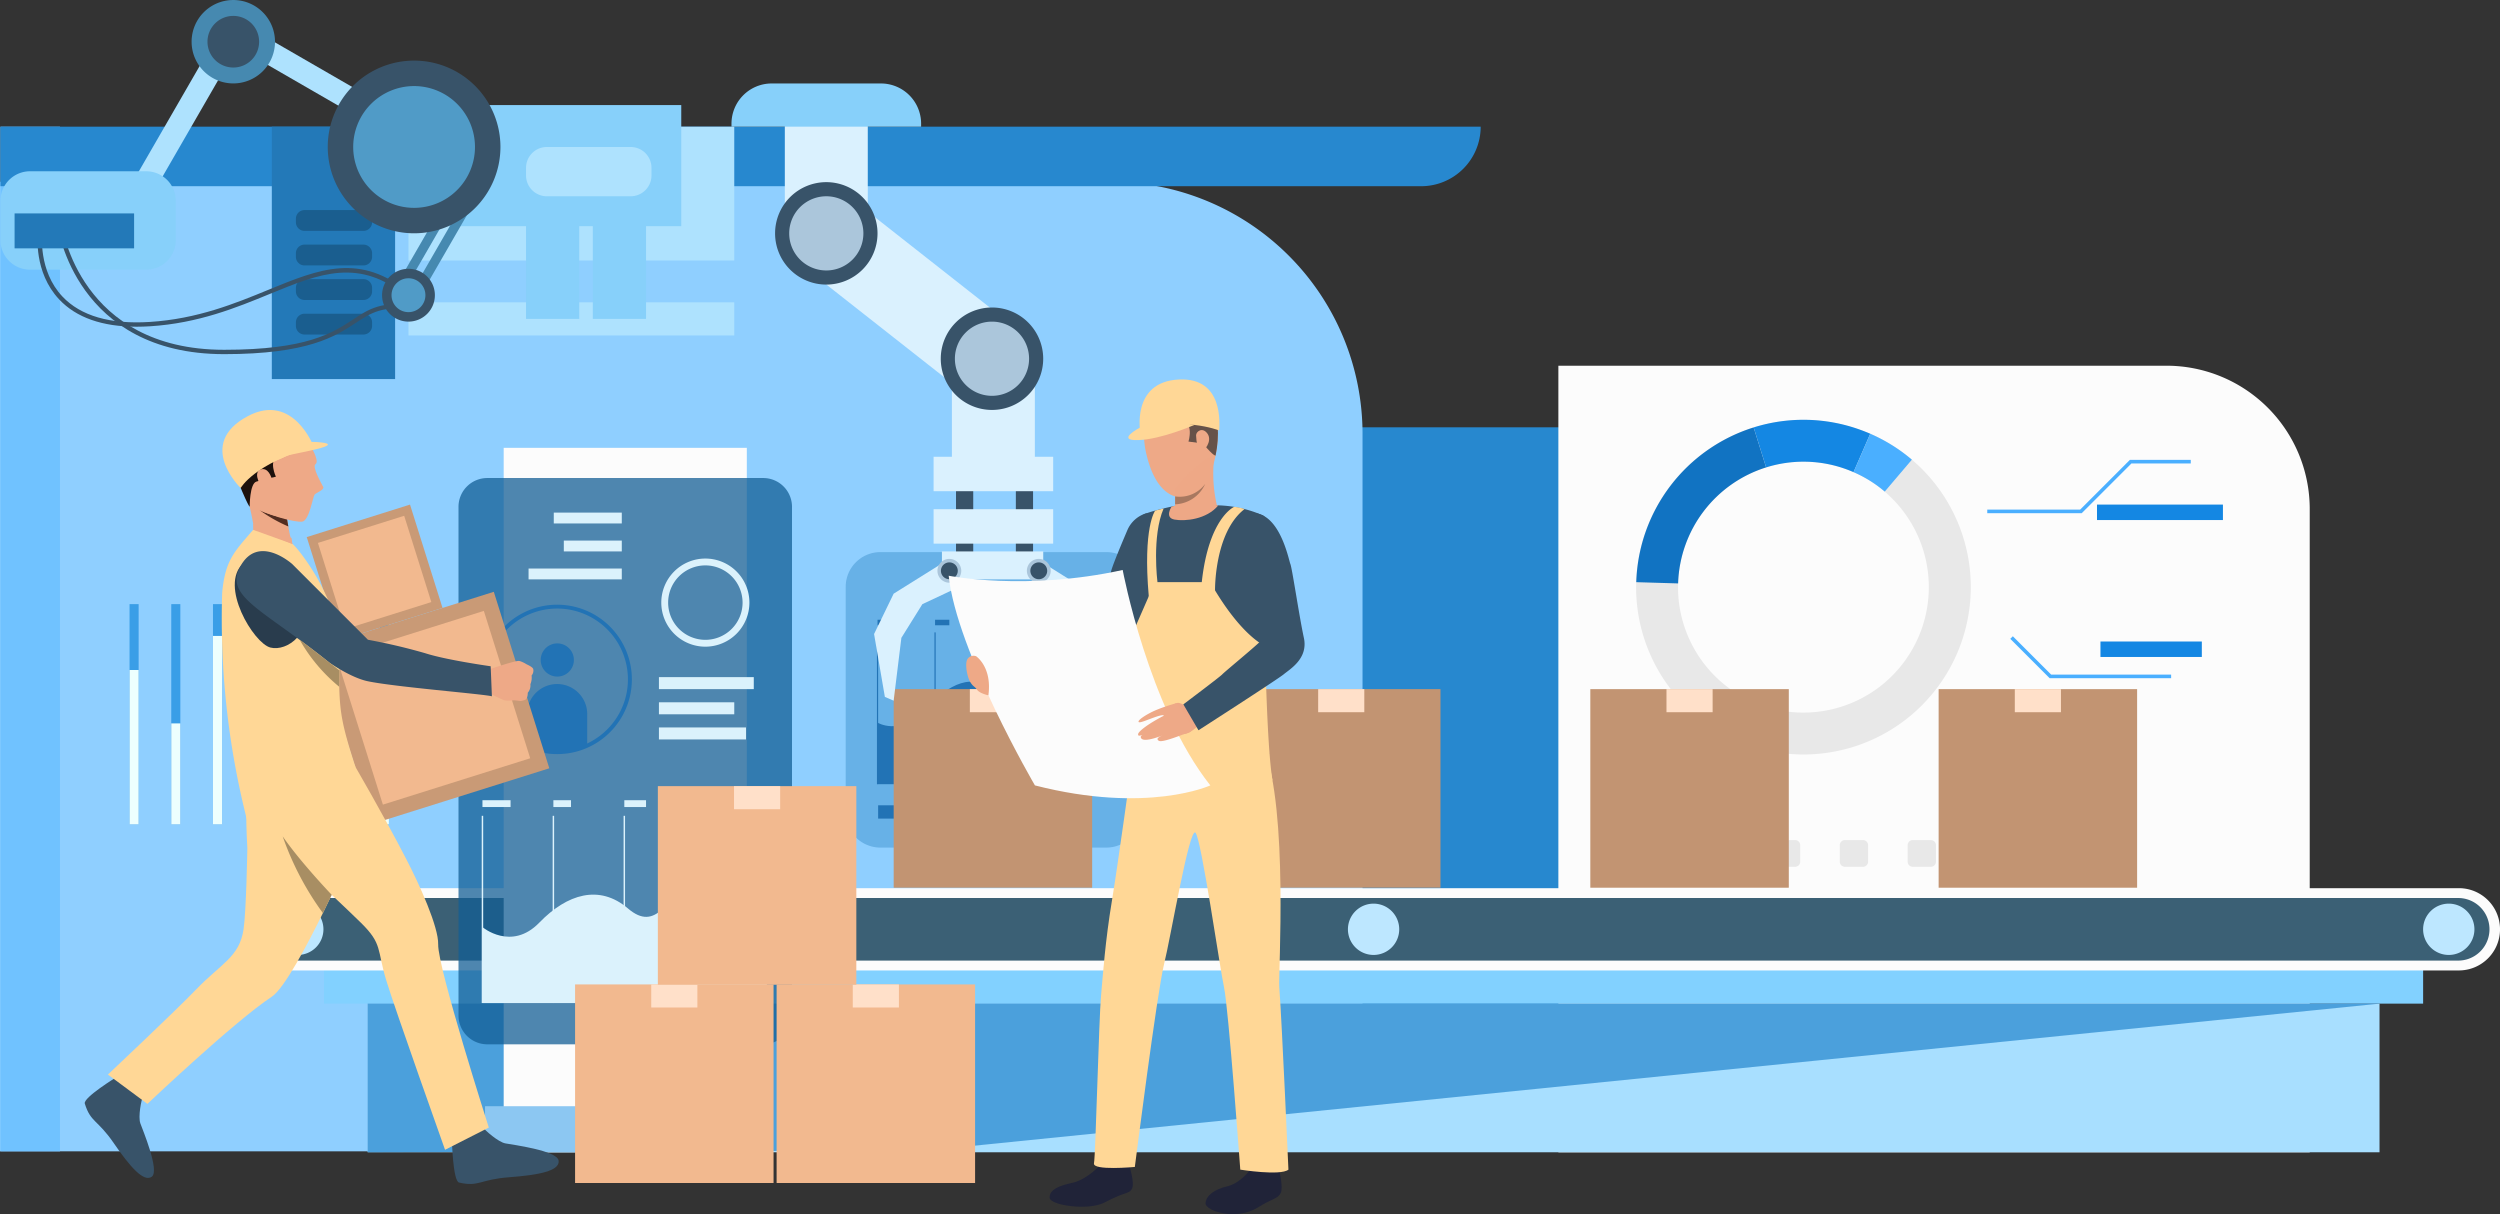 <svg id="img_sche_3" xmlns="http://www.w3.org/2000/svg" xmlns:xlink="http://www.w3.org/1999/xlink" width="659.397" height="320.242" viewBox="0 0 659.397 320.242">
  <rect x="0" y="0" width="659.397" height="320.242" fill="#333333" stroke="none"/>
  <defs>
    <clipPath id="clip-path">
      <rect id="長方形_557" data-name="長方形 557" width="659.397" height="320.242" fill="none"/>
    </clipPath>
    <clipPath id="clip-path-2">
      <rect id="長方形_504" data-name="長方形 504" width="659.396" height="320.243" fill="none"/>
    </clipPath>
    <clipPath id="clip-path-3">
      <rect id="長方形_459" data-name="長方形 459" width="77.894" height="77.936" fill="none"/>
    </clipPath>
    <clipPath id="clip-path-4">
      <rect id="長方形_471" data-name="長方形 471" width="530.655" height="39.208" fill="none"/>
    </clipPath>
    <clipPath id="clip-path-5">
      <rect id="長方形_474" data-name="長方形 474" width="87.966" height="149.367" fill="none"/>
    </clipPath>
    <clipPath id="clip-path-6">
      <rect id="長方形_491" data-name="長方形 491" width="2.395" height="58.096" fill="none"/>
    </clipPath>
    <clipPath id="clip-path-7">
      <rect id="長方形_493" data-name="長方形 493" width="2.394" height="58.096" fill="none"/>
    </clipPath>
    <clipPath id="clip-path-13">
      <rect id="長方形_506" data-name="長方形 506" width="2.395" height="40.727" fill="none"/>
    </clipPath>
    <linearGradient id="linear-gradient" x1="-14.27" y1="3.524" x2="-14.198" y2="3.524" gradientUnits="objectBoundingBox">
      <stop offset="0" stop-color="#d5e4ff"/>
      <stop offset="1" stop-color="#edfffe"/>
    </linearGradient>
    <clipPath id="clip-path-14">
      <rect id="長方形_508" data-name="長方形 508" width="2.394" height="26.652" fill="none"/>
    </clipPath>
    <linearGradient id="linear-gradient-2" x1="-18.868" y1="4.857" x2="-18.795" y2="4.857" xlink:href="#linear-gradient"/>
    <clipPath id="clip-path-15">
      <rect id="長方形_510" data-name="長方形 510" width="2.394" height="49.711" fill="none"/>
    </clipPath>
    <linearGradient id="linear-gradient-3" x1="-23.462" y1="3.068" x2="-23.389" y2="3.068" xlink:href="#linear-gradient"/>
    <clipPath id="clip-path-16">
      <rect id="長方形_512" data-name="長方形 512" width="2.395" height="14.474" fill="none"/>
    </clipPath>
    <linearGradient id="linear-gradient-4" x1="-28.055" y1="8.102" x2="-27.982" y2="8.102" xlink:href="#linear-gradient"/>
    <clipPath id="clip-path-17">
      <rect id="長方形_514" data-name="長方形 514" width="2.394" height="29.048" fill="none"/>
    </clipPath>
    <linearGradient id="linear-gradient-5" x1="-32.654" y1="4.539" x2="-32.582" y2="4.539" xlink:href="#linear-gradient"/>
    <clipPath id="clip-path-18">
      <rect id="長方形_516" data-name="長方形 516" width="2.394" height="39.928" fill="none"/>
    </clipPath>
    <linearGradient id="linear-gradient-6" x1="-37.247" y1="3.574" x2="-37.175" y2="3.574" xlink:href="#linear-gradient"/>
    <clipPath id="clip-path-19">
      <rect id="長方形_518" data-name="長方形 518" width="2.395" height="25.754" fill="none"/>
    </clipPath>
    <linearGradient id="linear-gradient-7" x1="-41.839" y1="4.991" x2="-41.767" y2="4.991" xlink:href="#linear-gradient"/>
  </defs>
  <g id="グループ_385" data-name="グループ 385" clip-path="url(#clip-path)">
    <rect id="長方形_450" data-name="長方形 450" width="283.006" height="190.726" transform="translate(244.605 112.707)" fill="#2788cf"/>
    <g id="グループ_368" data-name="グループ 368" transform="translate(0 -0.001)">
      <g id="グループ_367" data-name="グループ 367" clip-path="url(#clip-path-2)">
        <path id="パス_3841" data-name="パス 3841" d="M359.381,532.193H0V276.458H292.893a66.488,66.488,0,0,1,66.488,66.488Z" transform="translate(0 -228.515)" fill="#8fcfff"/>
        <rect id="長方形_451" data-name="長方形 451" width="15.702" height="270.268" transform="translate(0.117 33.41)" fill="#70c2ff"/>
        <path id="パス_3842" data-name="パス 3842" d="M.673,208.366V192.655H391.1v0a15.707,15.707,0,0,1-15.707,15.707Z" transform="translate(-0.556 -159.245)" fill="#2788cf"/>
        <path id="パス_3843" data-name="パス 3843" d="M2568.385,763.7H2370.209V556.231h160.386a37.79,37.79,0,0,1,37.79,37.79Z" transform="translate(-1959.175 -459.77)" fill="#fcfcfc"/>
        <path id="パス_3844" data-name="パス 3844" d="M2496.037,1378.72V1400.8a1.349,1.349,0,0,1-1.349,1.35h-4.767a1.35,1.35,0,0,1-1.349-1.35V1378.72a1.35,1.35,0,0,1,1.349-1.35h4.767a1.349,1.349,0,0,1,1.349,1.35" transform="translate(-2057.011 -1138.51)" fill="#4da8f2"/>
        <path id="パス_3845" data-name="パス 3845" d="M2599.259,1378.72V1400.8a1.35,1.35,0,0,1-1.35,1.35h-4.766a1.35,1.35,0,0,1-1.349-1.35V1378.72a1.35,1.35,0,0,1,1.349-1.35h4.766a1.35,1.35,0,0,1,1.35,1.35" transform="translate(-2142.333 -1138.51)" fill="#e8e8e8"/>
        <path id="パス_3846" data-name="パス 3846" d="M2702.479,1378.72V1400.8a1.349,1.349,0,0,1-1.349,1.35h-4.767a1.35,1.35,0,0,1-1.349-1.35V1378.72a1.35,1.35,0,0,1,1.349-1.35h4.767a1.35,1.35,0,0,1,1.349,1.35" transform="translate(-2227.653 -1138.51)" fill="#e8e8e8"/>
        <path id="パス_3847" data-name="パス 3847" d="M2805.7,1378.72V1400.8a1.349,1.349,0,0,1-1.349,1.35h-4.767a1.35,1.35,0,0,1-1.349-1.35V1378.72a1.35,1.35,0,0,1,1.349-1.35h4.767a1.35,1.35,0,0,1,1.349,1.35" transform="translate(-2312.973 -1138.51)" fill="#e8e8e8"/>
        <path id="パス_3848" data-name="パス 3848" d="M2908.921,1378.72V1400.8a1.349,1.349,0,0,1-1.349,1.35h-4.767a1.35,1.35,0,0,1-1.349-1.35V1378.72a1.35,1.35,0,0,1,1.349-1.35h4.767a1.35,1.35,0,0,1,1.349,1.35" transform="translate(-2398.294 -1138.51)" fill="#e8e8e8"/>
        <path id="パス_3849" data-name="パス 3849" d="M3012.143,1378.72V1400.8a1.35,1.35,0,0,1-1.349,1.35h-4.767a1.35,1.35,0,0,1-1.349-1.35V1378.72a1.35,1.35,0,0,1,1.349-1.35h4.767a1.35,1.35,0,0,1,1.349,1.35" transform="translate(-2483.615 -1138.51)" fill="#e8e8e8"/>
        <path id="パス_3850" data-name="パス 3850" d="M2496.037,1279.048v4.352a1.35,1.35,0,0,1-1.349,1.35h-4.767a1.35,1.35,0,0,1-1.349-1.35v-4.352a1.35,1.35,0,0,1,1.349-1.35h4.767a1.349,1.349,0,0,1,1.349,1.35" transform="translate(-2057.011 -1056.123)" fill="#4da8f2"/>
        <path id="パス_3851" data-name="パス 3851" d="M2599.259,1279.048v4.352a1.35,1.35,0,0,1-1.35,1.35h-4.766a1.35,1.35,0,0,1-1.349-1.35v-4.352a1.35,1.35,0,0,1,1.349-1.35h4.766a1.35,1.35,0,0,1,1.35,1.35" transform="translate(-2142.333 -1056.123)" fill="#e8e8e8"/>
        <path id="パス_3852" data-name="パス 3852" d="M2702.479,1279.048v4.352a1.35,1.35,0,0,1-1.349,1.35h-4.767a1.35,1.35,0,0,1-1.349-1.35v-4.352a1.35,1.35,0,0,1,1.349-1.35h4.767a1.35,1.35,0,0,1,1.349,1.35" transform="translate(-2227.653 -1056.123)" fill="#e8e8e8"/>
        <path id="パス_3853" data-name="パス 3853" d="M2805.7,1279.048v4.352a1.35,1.35,0,0,1-1.349,1.35h-4.767a1.35,1.35,0,0,1-1.349-1.35v-4.352a1.35,1.35,0,0,1,1.349-1.35h4.767a1.35,1.35,0,0,1,1.349,1.35" transform="translate(-2312.973 -1056.123)" fill="#e8e8e8"/>
        <path id="パス_3854" data-name="パス 3854" d="M2908.921,1279.048v4.352a1.35,1.35,0,0,1-1.349,1.35h-4.767a1.35,1.35,0,0,1-1.349-1.35v-4.352a1.35,1.35,0,0,1,1.349-1.35h4.767a1.349,1.349,0,0,1,1.349,1.35" transform="translate(-2398.294 -1056.123)" fill="#e8e8e8"/>
        <path id="パス_3855" data-name="パス 3855" d="M3012.143,1279.048v4.352a1.35,1.35,0,0,1-1.349,1.35h-4.767a1.35,1.35,0,0,1-1.349-1.35v-4.352a1.35,1.35,0,0,1,1.349-1.35h4.767a1.35,1.35,0,0,1,1.349,1.35" transform="translate(-2483.615 -1056.123)" fill="#e8e8e8"/>
        <rect id="長方形_452" data-name="長方形 452" width="33.217" height="4.079" transform="translate(553.101 133.089)" fill="#1487e3"/>
        <path id="パス_3856" data-name="パス 3856" d="M2574.236,697.5a44.1,44.1,0,0,0-23.933-55.336c-.9-.389-1.816-.753-2.75-1.086a44.134,44.134,0,1,0,26.683,56.422m-52.677,16.3a33.089,33.089,0,1,1,22.275-62.317q1.051.377,2.062.816a33.09,33.09,0,0,1-24.337,61.5" transform="translate(-2057.011 -527.762)" fill="#e8e8e8"/>
        <path id="パス_3857" data-name="パス 3857" d="M2522.935,660.653l-3.292-10.545a44.2,44.2,0,0,0-30.957,40.814l11.037.33a33.143,33.143,0,0,1,23.211-30.6" transform="translate(-2057.106 -537.368)" fill="#1173c2"/>
        <path id="パス_3858" data-name="パス 3858" d="M2693.544,652.294l4.406-10.13q-1.346-.584-2.75-1.086a43.891,43.891,0,0,0-28-.576l3.292,10.545a32.908,32.908,0,0,1,20.994.43q1.051.377,2.062.816" transform="translate(-2204.659 -527.762)" fill="#1487e3"/>
        <path id="パス_3859" data-name="パス 3859" d="M2834.515,666.532a43.88,43.88,0,0,0-10.981-6.842l-4.407,10.13a32.864,32.864,0,0,1,8.234,5.128Z" transform="translate(-2330.243 -545.288)" fill="#4aafff"/>
        <path id="パス_3860" data-name="パス 3860" d="M3047.424,713.492h-24.9v-.956h24.507l13.111-13.117H3076.2v.956h-15.661Z" transform="translate(-2498.365 -578.127)" fill="#4aafff"/>
        <path id="パス_3861" data-name="パス 3861" d="M3099.967,978.783h-32.045l-10.384-10.39.676-.676,10.1,10.11h31.649Z" transform="translate(-2527.309 -799.898)" fill="#4aafff"/>
        <rect id="長方形_453" data-name="長方形 453" width="26.739" height="4.078" transform="translate(554.012 169.204)" fill="#1487e3"/>
        <rect id="長方形_454" data-name="長方形 454" width="115.035" height="2.837" transform="translate(431.58 277.977)" fill="#fff"/>
        <rect id="長方形_455" data-name="長方形 455" width="56.896" height="2.838" transform="translate(431.58 284.877)" fill="#fff"/>
        <rect id="長方形_456" data-name="長方形 456" width="74.963" height="2.837" transform="translate(431.581 291.777)" fill="#fff"/>
        <rect id="長方形_457" data-name="長方形 457" width="530.655" height="39.207" transform="translate(96.965 264.717)" fill="#a8dfff"/>
        <rect id="長方形_458" data-name="長方形 458" width="553.653" height="10.053" transform="translate(85.466 254.664)" fill="#82d1ff"/>
        <path id="パス_3862" data-name="パス 3862" d="M965.458,1377.461H392.942a9.548,9.548,0,0,1-9.548-9.548v-.005a9.548,9.548,0,0,1,9.548-9.548H965.458a9.548,9.548,0,0,1,9.548,9.548v.005a9.548,9.548,0,0,1-9.548,9.548" transform="translate(-316.907 -1122.797)" fill="#3b6075"/>
        <path id="パス_3863" data-name="パス 3863" d="M959.274,1372.57H386.753a10.849,10.849,0,0,1,0-21.7H959.274a10.849,10.849,0,0,1,0,21.7m-572.521-19.1a8.252,8.252,0,0,0,0,16.5H959.274a8.252,8.252,0,0,0,0-16.5Z" transform="translate(-310.721 -1116.607)" fill="#fcfcfc"/>
        <path id="パス_3864" data-name="パス 3864" d="M2063.662,1381.169a6.765,6.765,0,1,1-6.765-6.769,6.767,6.767,0,0,1,6.765,6.769" transform="translate(-1694.604 -1136.055)" fill="#bde7ff"/>
        <path id="パス_3865" data-name="パス 3865" d="M3698.981,1381.169a6.766,6.766,0,1,1-6.766-6.769,6.767,6.767,0,0,1,6.766,6.769" transform="translate(-3046.331 -1136.055)" fill="#bde7ff"/>
        <path id="パス_3866" data-name="パス 3866" d="M427.442,1381.169a6.765,6.765,0,1,1-6.765-6.769,6.767,6.767,0,0,1,6.765,6.769" transform="translate(-342.132 -1136.055)" fill="#bde7ff"/>
        <g id="グループ_339" data-name="グループ 339" transform="translate(223.064 145.624)" opacity="0.74">
          <g id="グループ_338" data-name="グループ 338">
            <g id="グループ_337" data-name="グループ 337" clip-path="url(#clip-path-3)">
              <path id="パス_3867" data-name="パス 3867" d="M1355.026,917.67h-59.581a9.157,9.157,0,0,1-9.156-9.156V848.891a9.156,9.156,0,0,1,9.156-9.157h59.581a9.156,9.156,0,0,1,9.156,9.157v59.623a9.157,9.157,0,0,1-9.156,9.156" transform="translate(-1286.289 -839.733)" fill="#59a6de"/>
            </g>
          </g>
        </g>
        <rect id="長方形_460" data-name="長方形 460" width="0.312" height="40.04" transform="translate(231.302 166.799)" fill="#2273b5"/>
        <rect id="長方形_461" data-name="長方形 461" width="0.312" height="40.04" transform="translate(246.474 166.799)" fill="#2273b5"/>
        <rect id="長方形_462" data-name="長方形 462" width="0.312" height="40.04" transform="translate(261.645 166.799)" fill="#2273b5"/>
        <rect id="長方形_463" data-name="長方形 463" width="0.312" height="40.04" transform="translate(276.817 166.799)" fill="#2273b5"/>
        <rect id="長方形_464" data-name="長方形 464" width="0.312" height="40.04" transform="translate(291.988 166.799)" fill="#2273b5"/>
        <path id="パス_3868" data-name="パス 3868" d="M1334.693,999.283s5.624,3.409,11.6-2.76,12.418-11.04,18.51-5.845,9.841,6.494,15.933.65,5.624-12.988,14.8-12.988v37.178h-60.842Z" transform="translate(-1103.234 -808.679)" fill="#2273b5"/>
        <rect id="長方形_465" data-name="長方形 465" width="6.015" height="1.457" transform="translate(231.458 163.464)" fill="#2273b5"/>
        <rect id="長方形_466" data-name="長方形 466" width="3.77" height="1.457" transform="translate(246.63 163.464)" fill="#2273b5"/>
        <rect id="長方形_467" data-name="長方形 467" width="4.646" height="1.457" transform="translate(261.802 163.464)" fill="#2273b5"/>
        <rect id="長方形_468" data-name="長方形 468" width="7.161" height="1.457" transform="translate(276.973 163.464)" fill="#2273b5"/>
        <rect id="長方形_469" data-name="長方形 469" width="2.497" height="1.457" transform="translate(292.145 163.464)" fill="#2273b5"/>
        <rect id="長方形_470" data-name="長方形 470" width="30.031" height="3.509" transform="translate(231.615 212.405)" fill="#2273b5"/>
        <g id="グループ_342" data-name="グループ 342" transform="translate(96.965 264.717)" opacity="0.72">
          <g id="グループ_341" data-name="グループ 341">
            <g id="グループ_340" data-name="グループ 340" clip-path="url(#clip-path-4)">
              <path id="パス_3869" data-name="パス 3869" d="M1089.8,1526.476l-383.015,38.717-147.64.491v-39.208Z" transform="translate(-559.145 -1526.475)" fill="#2788cf"/>
            </g>
          </g>
        </g>
        <rect id="長方形_472" data-name="長方形 472" width="64.127" height="185.805" transform="translate(132.851 118.119)" fill="#fcfcfc"/>
        <rect id="長方形_473" data-name="長方形 473" width="73.959" height="12.148" transform="translate(127.936 291.776)" fill="#8cc7f2"/>
        <g id="グループ_345" data-name="グループ 345" transform="translate(120.932 126.085)" opacity="0.74">
          <g id="グループ_344" data-name="グループ 344">
            <g id="グループ_343" data-name="グループ 343" clip-path="url(#clip-path-5)">
              <path id="パス_3870" data-name="パス 3870" d="M777.712,876.426H704.945a7.6,7.6,0,0,1-7.6-7.6V734.658a7.6,7.6,0,0,1,7.6-7.6h72.767a7.6,7.6,0,0,1,7.6,7.6V868.826a7.6,7.6,0,0,1-7.6,7.6" transform="translate(-697.345 -727.058)" fill="#125d94"/>
            </g>
          </g>
        </g>
        <rect id="長方形_475" data-name="長方形 475" width="0.385" height="49.376" transform="translate(127.058 215.179)" fill="#dbf2fc"/>
        <rect id="長方形_476" data-name="長方形 476" width="0.385" height="49.376" transform="translate(145.767 215.179)" fill="#dbf2fc"/>
        <rect id="長方形_477" data-name="長方形 477" width="0.385" height="49.376" transform="translate(164.476 215.179)" fill="#dbf2fc"/>
        <rect id="長方形_478" data-name="長方形 478" width="0.385" height="49.376" transform="translate(183.185 215.179)" fill="#dbf2fc"/>
        <rect id="長方形_479" data-name="長方形 479" width="0.385" height="49.376" transform="translate(201.894 215.179)" fill="#dbf2fc"/>
        <path id="パス_3871" data-name="パス 3871" d="M733.785,1287s7.623,6.423,14.991-1.184,15.867-10.15,23.379-3.744,10.436-2.385,17.949-9.593,7.392-11.305,18.517-11.305v45.847H733.785Z" transform="translate(-606.534 -1042.46)" fill="#dbf2fc"/>
        <rect id="長方形_480" data-name="長方形 480" width="7.418" height="1.797" transform="translate(127.251 211.066)" fill="#dbf2fc"/>
        <rect id="長方形_481" data-name="長方形 481" width="4.649" height="1.797" transform="translate(145.96 211.066)" fill="#dbf2fc"/>
        <rect id="長方形_482" data-name="長方形 482" width="5.729" height="1.797" transform="translate(164.669 211.066)" fill="#dbf2fc"/>
        <rect id="長方形_483" data-name="長方形 483" width="5.73" height="1.797" transform="translate(183.185 211.066)" fill="#dbf2fc"/>
        <rect id="長方形_484" data-name="長方形 484" width="25.017" height="3.166" transform="translate(173.798 178.6)" fill="#dbf2fc"/>
        <rect id="長方形_485" data-name="長方形 485" width="22.965" height="3.166" transform="translate(173.798 191.872)" fill="#dbf2fc"/>
        <rect id="長方形_486" data-name="長方形 486" width="19.869" height="3.166" transform="translate(173.798 185.236)" fill="#dbf2fc"/>
        <path id="パス_3872" data-name="パス 3872" d="M831.161,982.967a4.374,4.374,0,1,1-4.374-4.376,4.375,4.375,0,0,1,4.374,4.376" transform="translate(-679.793 -808.886)" fill="#2273b5"/>
        <path id="パス_3873" data-name="パス 3873" d="M817.553,1048.289v8.323a19.229,19.229,0,0,1-15.858,0v-8.323a7.929,7.929,0,1,1,15.858,0" transform="translate(-662.668 -859.94)" fill="#2273b5"/>
        <path id="パス_3874" data-name="パス 3874" d="M753.49,959.012a19.523,19.523,0,0,1-8.144-1.757,19.706,19.706,0,1,1,16.288,0,19.522,19.522,0,0,1-8.144,1.757m0-38.391a18.68,18.68,0,0,0-7.714,35.686,18.711,18.711,0,0,0,15.427,0,18.68,18.68,0,0,0-7.714-35.686" transform="translate(-606.534 -760.109)" fill="#2273b5"/>
        <path id="パス_3875" data-name="パス 3875" d="M1017.483,872.776a11.622,11.622,0,1,1,11.616-11.622,11.632,11.632,0,0,1-11.616,11.622m0-21.437a9.815,9.815,0,1,0,9.81,9.815,9.823,9.823,0,0,0-9.81-9.815" transform="translate(-831.433 -702.208)" fill="#dbf2fc"/>
        <rect id="長方形_487" data-name="長方形 487" width="17.938" height="2.862" transform="translate(146.063 135.205)" fill="#dbf2fc"/>
        <rect id="長方形_488" data-name="長方形 488" width="15.292" height="2.862" transform="translate(148.71 142.581)" fill="#dbf2fc"/>
        <rect id="長方形_489" data-name="長方形 489" width="24.589" height="2.862" transform="translate(139.412 149.957)" fill="#dbf2fc"/>
        <g id="グループ_348" data-name="グループ 348" transform="translate(34.17 159.354)" opacity="0.74">
          <g id="グループ_347" data-name="グループ 347">
            <g id="グループ_346" data-name="グループ 346" clip-path="url(#clip-path-6)">
              <rect id="長方形_490" data-name="長方形 490" width="2.395" height="58.096" transform="translate(0 0)" fill="#1b8cde"/>
            </g>
          </g>
        </g>
        <g id="グループ_351" data-name="グループ 351" transform="translate(45.173 159.354)" opacity="0.74">
          <g id="グループ_350" data-name="グループ 350">
            <g id="グループ_349" data-name="グループ 349" clip-path="url(#clip-path-7)">
              <rect id="長方形_492" data-name="長方形 492" width="2.394" height="58.096" transform="translate(0 0)" fill="#1b8cde"/>
            </g>
          </g>
        </g>
        <g id="グループ_354" data-name="グループ 354" transform="translate(56.176 159.354)" opacity="0.74">
          <g id="グループ_353" data-name="グループ 353">
            <g id="グループ_352" data-name="グループ 352" clip-path="url(#clip-path-7)">
              <rect id="長方形_494" data-name="長方形 494" width="2.395" height="58.096" transform="translate(0 0)" fill="#1b8cde"/>
            </g>
          </g>
        </g>
        <g id="グループ_357" data-name="グループ 357" transform="translate(67.178 159.354)" opacity="0.74">
          <g id="グループ_356" data-name="グループ 356">
            <g id="グループ_355" data-name="グループ 355" clip-path="url(#clip-path-6)">
              <rect id="長方形_496" data-name="長方形 496" width="2.395" height="58.096" transform="translate(0 0)" fill="#1b8cde"/>
            </g>
          </g>
        </g>
        <g id="グループ_360" data-name="グループ 360" transform="translate(78.181 159.354)" opacity="0.74">
          <g id="グループ_359" data-name="グループ 359">
            <g id="グループ_358" data-name="グループ 358" clip-path="url(#clip-path-7)">
              <rect id="長方形_498" data-name="長方形 498" width="2.394" height="58.096" transform="translate(0 0)" fill="#1b8cde"/>
            </g>
          </g>
        </g>
        <g id="グループ_363" data-name="グループ 363" transform="translate(89.183 159.354)" opacity="0.74">
          <g id="グループ_362" data-name="グループ 362">
            <g id="グループ_361" data-name="グループ 361" clip-path="url(#clip-path-7)">
              <rect id="長方形_500" data-name="長方形 500" width="2.395" height="58.096" transform="translate(0 0)" fill="#1b8cde"/>
            </g>
          </g>
        </g>
        <g id="グループ_366" data-name="グループ 366" transform="translate(100.186 159.354)" opacity="0.74">
          <g id="グループ_365" data-name="グループ 365">
            <g id="グループ_364" data-name="グループ 364" clip-path="url(#clip-path-7)">
              <rect id="長方形_502" data-name="長方形 502" width="2.395" height="58.096" transform="translate(0 0)" fill="#1b8cde"/>
            </g>
          </g>
        </g>
      </g>
    </g>
    <g id="グループ_370" data-name="グループ 370" transform="translate(34.17 176.722)">
      <g id="グループ_369" data-name="グループ 369" clip-path="url(#clip-path-13)">
        <rect id="長方形_505" data-name="長方形 505" width="2.395" height="40.727" fill="url(#linear-gradient)"/>
      </g>
    </g>
    <g id="グループ_372" data-name="グループ 372" transform="translate(45.173 190.797)">
      <g id="グループ_371" data-name="グループ 371" clip-path="url(#clip-path-14)">
        <rect id="長方形_507" data-name="長方形 507" width="2.394" height="26.652" transform="translate(0 0)" fill="url(#linear-gradient-2)"/>
      </g>
    </g>
    <g id="グループ_374" data-name="グループ 374" transform="translate(56.176 167.738)">
      <g id="グループ_373" data-name="グループ 373" clip-path="url(#clip-path-15)">
        <rect id="長方形_509" data-name="長方形 509" width="2.394" height="49.711" transform="translate(0 0)" fill="url(#linear-gradient-3)"/>
      </g>
    </g>
    <g id="グループ_376" data-name="グループ 376" transform="translate(67.178 202.975)">
      <g id="グループ_375" data-name="グループ 375" clip-path="url(#clip-path-16)">
        <rect id="長方形_511" data-name="長方形 511" width="2.395" height="14.474" fill="url(#linear-gradient-4)"/>
      </g>
    </g>
    <g id="グループ_378" data-name="グループ 378" transform="translate(78.181 188.401)">
      <g id="グループ_377" data-name="グループ 377" clip-path="url(#clip-path-17)">
        <rect id="長方形_513" data-name="長方形 513" width="2.394" height="29.048" transform="translate(0)" fill="url(#linear-gradient-5)"/>
      </g>
    </g>
    <g id="グループ_380" data-name="グループ 380" transform="translate(89.183 177.521)">
      <g id="グループ_379" data-name="グループ 379" clip-path="url(#clip-path-18)">
        <rect id="長方形_515" data-name="長方形 515" width="2.394" height="39.928" fill="url(#linear-gradient-6)"/>
      </g>
    </g>
    <g id="グループ_382" data-name="グループ 382" transform="translate(100.186 191.695)">
      <g id="グループ_381" data-name="グループ 381" clip-path="url(#clip-path-19)">
        <rect id="長方形_517" data-name="長方形 517" width="2.395" height="25.754" fill="url(#linear-gradient-7)"/>
      </g>
    </g>
    <g id="グループ_384" data-name="グループ 384" transform="translate(0 -0.001)">
      <g id="グループ_383" data-name="グループ 383" clip-path="url(#clip-path-2)">
        <rect id="長方形_519" data-name="長方形 519" width="52.351" height="52.379" transform="translate(235.716 181.766)" fill="#c29472"/>
        <rect id="長方形_520" data-name="長方形 520" width="12.17" height="6.088" transform="translate(255.807 181.766)" fill="#ffe0c9"/>
        <rect id="長方形_521" data-name="長方形 521" width="52.351" height="52.379" transform="translate(327.588 181.766)" fill="#c29472"/>
        <rect id="長方形_522" data-name="長方形 522" width="12.17" height="6.088" transform="translate(347.678 181.766)" fill="#ffe0c9"/>
        <rect id="長方形_523" data-name="長方形 523" width="52.351" height="52.379" transform="translate(419.46 181.766)" fill="#c29472"/>
        <rect id="長方形_524" data-name="長方形 524" width="12.17" height="6.088" transform="translate(439.55 181.766)" fill="#ffe0c9"/>
        <rect id="長方形_525" data-name="長方形 525" width="52.351" height="52.379" transform="translate(511.331 181.766)" fill="#c29472"/>
        <rect id="長方形_526" data-name="長方形 526" width="12.17" height="6.088" transform="translate(531.422 181.766)" fill="#ffe0c9"/>
        <rect id="長方形_527" data-name="長方形 527" width="21.882" height="32.617" transform="translate(207.003 28.942)" fill="#daf1fe"/>
        <rect id="長方形_528" data-name="長方形 528" width="4.542" height="31.562" transform="translate(267.938 114.844)" fill="#385369"/>
        <rect id="長方形_529" data-name="長方形 529" width="4.542" height="31.562" transform="translate(252.158 114.844)" fill="#385369"/>
        <rect id="長方形_530" data-name="長方形 530" width="21.889" height="53.306" transform="matrix(0.618, -0.786, 0.786, 0.618, 209.301, 68.247)" fill="#daf1fe"/>
        <path id="パス_3876" data-name="パス 3876" d="M1205.882,290.553a13.509,13.509,0,1,1-13.509-13.516,13.512,13.512,0,0,1,13.509,13.516" transform="translate(-974.429 -228.993)" fill="#385369"/>
        <path id="パス_3877" data-name="パス 3877" d="M1219.916,308.321a9.783,9.783,0,1,1-9.783-9.788,9.785,9.785,0,0,1,9.783,9.788" transform="translate(-992.19 -246.762)" fill="#abc6db"/>
        <path id="パス_3878" data-name="パス 3878" d="M1162.572,138.348h-50.016v-.785a10.609,10.609,0,0,1,10.609-10.609h28.8a10.609,10.609,0,0,1,10.609,10.609Z" transform="translate(-919.62 -104.938)" fill="#87d0fa"/>
        <rect id="長方形_531" data-name="長方形 531" width="21.882" height="32.617" transform="translate(251.07 94.333)" fill="#daf1fe"/>
        <rect id="長方形_532" data-name="長方形 532" width="31.545" height="9.081" transform="translate(246.239 120.478)" fill="#daf1fe"/>
        <rect id="長方形_533" data-name="長方形 533" width="31.545" height="9.081" transform="translate(246.239 134.31)" fill="#daf1fe"/>
        <path id="パス_3879" data-name="パス 3879" d="M1457.885,481.219a13.509,13.509,0,1,1-13.509-13.516,13.512,13.512,0,0,1,13.509,13.516" transform="translate(-1182.731 -386.595)" fill="#385369"/>
        <path id="パス_3880" data-name="パス 3880" d="M1471.92,498.988a9.783,9.783,0,1,1-9.783-9.788,9.785,9.785,0,0,1,9.783,9.788" transform="translate(-1200.492 -404.364)" fill="#abc6db"/>
        <path id="パス_3881" data-name="パス 3881" d="M1572.359,853.687l13.659,8.545,5.163,10.64-2.847,16.588-2.317.993-2.038-16.576-5.537-8.88-8.2-3.853v-7.456Z" transform="translate(-1297.938 -705.643)" fill="#daf1fe"/>
        <path id="パス_3882" data-name="パス 3882" d="M1348.236,853.687l-13.659,8.545-5.163,10.64,2.847,16.588,2.317.993,2.037-16.576,5.537-8.88,8.2-3.853v-7.456Z" transform="translate(-1098.87 -705.643)" fill="#daf1fe"/>
        <rect id="長方形_534" data-name="長方形 534" width="26.717" height="7.375" transform="translate(248.443 145.444)" fill="#daf1fe"/>
        <path id="パス_3883" data-name="パス 3883" d="M1568.106,853.2a3.141,3.141,0,1,1-3.141-3.143,3.142,3.142,0,0,1,3.141,3.143" transform="translate(-1290.977 -702.642)" fill="#abc6db"/>
        <path id="パス_3884" data-name="パス 3884" d="M1571.572,857.586a2.221,2.221,0,1,1-2.221-2.222,2.221,2.221,0,0,1,2.221,2.222" transform="translate(-1295.363 -707.029)" fill="#385369"/>
        <path id="パス_3885" data-name="パス 3885" d="M1432.087,853.2a3.141,3.141,0,1,1-3.141-3.143,3.142,3.142,0,0,1,3.141,3.143" transform="translate(-1178.546 -702.642)" fill="#abc6db"/>
        <path id="パス_3886" data-name="パス 3886" d="M1435.554,857.586a2.221,2.221,0,1,1-2.221-2.222,2.221,2.221,0,0,1,2.221,2.222" transform="translate(-1182.933 -707.029)" fill="#385369"/>
        <rect id="長方形_535" data-name="長方形 535" width="85.929" height="35.298" transform="translate(107.739 33.41)" fill="#aee2fe"/>
        <rect id="長方形_536" data-name="長方形 536" width="85.929" height="8.732" transform="translate(107.739 79.747)" fill="#aee2fe"/>
        <rect id="長方形_537" data-name="長方形 537" width="6.101" height="60.058" transform="matrix(0.5, -0.866, 0.866, 0.5, 62.852, 12.633)" fill="#aee2fe"/>
        <rect id="長方形_538" data-name="長方形 538" width="60.074" height="6.1" transform="translate(31.871 53.434) rotate(-60.013)" fill="#aee2fe"/>
        <rect id="長方形_539" data-name="長方形 539" width="40.723" height="2.459" transform="translate(102.515 78.807) rotate(-60.013)" fill="#4689b0"/>
        <rect id="長方形_540" data-name="長方形 540" width="32.522" height="66.574" transform="translate(71.693 33.41)" fill="#2379b8"/>
        <rect id="長方形_541" data-name="長方形 541" width="63.001" height="31.947" transform="translate(116.689 27.714)" fill="#87d0fa"/>
        <path id="パス_3887" data-name="パス 3887" d="M467.863,324.995H452.317a2.275,2.275,0,0,1-2.275-2.275v-.94a2.275,2.275,0,0,1,2.275-2.275h15.546a2.275,2.275,0,0,1,2.275,2.275v.94a2.275,2.275,0,0,1-2.275,2.275" transform="translate(-371.997 -264.097)" fill="#1a5e8f"/>
        <path id="パス_3888" data-name="パス 3888" d="M467.863,377.538H452.317a2.275,2.275,0,0,1-2.275-2.275v-.94a2.275,2.275,0,0,1,2.275-2.275h15.546a2.275,2.275,0,0,1,2.275,2.275v.94a2.275,2.275,0,0,1-2.275,2.275" transform="translate(-371.997 -307.528)" fill="#1a5e8f"/>
        <path id="パス_3889" data-name="パス 3889" d="M467.863,430.081H452.317a2.275,2.275,0,0,1-2.275-2.275v-.94a2.275,2.275,0,0,1,2.275-2.275h15.546a2.275,2.275,0,0,1,2.275,2.275v.94a2.275,2.275,0,0,1-2.275,2.275" transform="translate(-371.997 -350.959)" fill="#1a5e8f"/>
        <path id="パス_3890" data-name="パス 3890" d="M467.863,482.624H452.317a2.275,2.275,0,0,1-2.275-2.275v-.94a2.275,2.275,0,0,1,2.275-2.275h15.546a2.275,2.275,0,0,1,2.275,2.275v.94a2.275,2.275,0,0,1-2.275,2.275" transform="translate(-371.997 -394.39)" fill="#1a5e8f"/>
        <path id="パス_3891" data-name="パス 3891" d="M313.394,11A11,11,0,1,1,302.392,0a11.005,11.005,0,0,1,11,11.008" transform="translate(-240.857 0.004)" fill="#4689b0"/>
        <path id="パス_3892" data-name="パス 3892" d="M329.188,31a6.809,6.809,0,1,1-6.81-6.813A6.811,6.811,0,0,1,329.188,31" transform="translate(-260.844 -19.993)" fill="#385369"/>
        <rect id="長方形_542" data-name="長方形 542" width="40.723" height="2.459" transform="translate(105.979 81.588) rotate(-60.013)" fill="#4689b0"/>
        <path id="パス_3893" data-name="パス 3893" d="M544.037,114.959a22.775,22.775,0,1,1-22.775-22.787,22.781,22.781,0,0,1,22.775,22.787" transform="translate(-412.041 -76.187)" fill="#385369"/>
        <path id="パス_3894" data-name="パス 3894" d="M569.329,146.983a16.06,16.06,0,1,1-16.06-16.068,16.064,16.064,0,0,1,16.06,16.068" transform="translate(-444.048 -108.211)" fill="#509bc7"/>
        <path id="パス_3895" data-name="パス 3895" d="M39.118,286.455H8.481a7.808,7.808,0,0,1-7.808-7.808V268.309A7.808,7.808,0,0,1,8.481,260.5H39.118a7.809,7.809,0,0,1,7.808,7.808v10.337a7.808,7.808,0,0,1-7.808,7.808" transform="translate(-0.556 -215.325)" fill="#87d0fa"/>
        <path id="パス_3896" data-name="パス 3896" d="M83.228,379.259c-9.062,0-15.922-2.41-20.421-7.185-6.795-7.211-5.674-17.086-5.623-17.5l1.14.139c-.011.1-1.1,9.774,5.328,16.584,4.822,5.11,12.575,7.365,23.039,6.7,12.579-.8,22.48-4.86,31.213-8.445,13.557-5.564,24.262-9.957,37.387.955l-.734.884c-12.592-10.47-23.017-6.193-36.217-.776-8.817,3.619-18.809,7.72-31.578,8.529q-1.819.114-3.534.115" transform="translate(-47.185 -293.082)" fill="#385369"/>
        <path id="パス_3897" data-name="パス 3897" d="M131.793,377.425c-39.095,0-43.818-33.34-43.861-33.677l1.14-.147c.042.327,4.658,32.674,42.722,32.674,21.86,0,28.605-4.441,34.026-8.01,4.167-2.743,7.46-4.909,16.038-3.712l-.159,1.138c-8.148-1.138-11.128.822-15.247,3.534-5.256,3.46-12.454,8.2-34.658,8.2" transform="translate(-72.683 -284.014)" fill="#385369"/>
        <rect id="長方形_543" data-name="長方形 543" width="31.522" height="9.216" transform="translate(3.846 56.29)" fill="#2379b8"/>
        <rect id="長方形_544" data-name="長方形 544" width="14.043" height="40.426" transform="translate(156.355 43.687)" fill="#87d0fa"/>
        <rect id="長方形_545" data-name="長方形 545" width="14.043" height="40.426" transform="translate(138.746 43.687)" fill="#87d0fa"/>
        <path id="パス_3898" data-name="パス 3898" d="M827.662,236.572h-22.09a5.5,5.5,0,0,1-5.5-5.5v-2a5.5,5.5,0,0,1,5.5-5.5h22.09a5.5,5.5,0,0,1,5.5,5.5v2a5.5,5.5,0,0,1-5.5,5.5" transform="translate(-661.326 -184.801)" fill="#aee2fe"/>
        <path id="パス_3899" data-name="パス 3899" d="M595.038,415.8a6.965,6.965,0,1,1-6.965-6.968,6.967,6.967,0,0,1,6.965,6.968" transform="translate(-480.334 -337.934)" fill="#385369"/>
        <path id="パス_3900" data-name="パス 3900" d="M604.443,427.711a4.467,4.467,0,1,1-4.467-4.47,4.469,4.469,0,0,1,4.467,4.47" transform="translate(-492.237 -349.843)" fill="#509bc7"/>
        <path id="パス_3901" data-name="パス 3901" d="M377.487,724.368s.071.494.194,1.254c.091.561.209,1.265.347,2.025a28.235,28.235,0,0,0,1.42,5.578c.97,1.976-10.361-4.425-10.361-4.425a106.111,106.111,0,0,0-3.483-14.606c-2.422-7.574,11.882,10.173,11.882,10.173" transform="translate(-301.975 -588.786)" fill="#eea987"/>
        <rect id="長方形_546" data-name="長方形 546" width="48.771" height="48.793" transform="matrix(0.954, -0.3, 0.3, 0.954, 83.718, 170.726)" fill="#c99a76"/>
        <rect id="長方形_547" data-name="長方形 547" width="40.733" height="40.751" transform="translate(88.759 173.355) rotate(-17.468)" fill="#f2b98f"/>
        <rect id="長方形_548" data-name="長方形 548" width="28.556" height="28.569" transform="translate(80.904 141.662) rotate(-17.468)" fill="#c99a76"/>
        <rect id="長方形_549" data-name="長方形 549" width="23.849" height="23.86" transform="translate(83.855 143.201) rotate(-17.468)" fill="#f2b98f"/>
        <path id="パス_3902" data-name="パス 3902" d="M747.821,1015.484a4.454,4.454,0,0,1-1.354.348s-.8-.119-1.381-.167a3.709,3.709,0,0,0-.452-.016,7.313,7.313,0,0,1-2.469-.03,43.333,43.333,0,0,1-5.1-2.594l.893-2.856.485-2.748s6.67-2.27,7.68-2.158a2.291,2.291,0,0,1,.284.049,8.239,8.239,0,0,1,1.757.853c.154.056,1.637.731,1.724,1.242a1.967,1.967,0,0,1-.432,1.687,4.508,4.508,0,0,1-.319,2.3,2.918,2.918,0,0,1-.694,2.257s.063,1.351-.619,1.83" transform="translate(-609.243 -830.93)" fill="#eea987"/>
        <path id="パス_3903" data-name="パス 3903" d="M137.222,1638.282s3.335,2.462,4.733,3.462,2.776.433,2.288,1.513-1.329,5.474-.723,7.194,5.157,12.514,3.039,14.08-5.724-2.555-10.044-8.845-6.092-5.419-7.639-10.429c-.482-1.561,8.347-6.974,8.347-6.974" transform="translate(-106.51 -1354.175)" fill="#385369"/>
        <path id="パス_3904" data-name="パス 3904" d="M687.366,1715.973s3.925-1.7,5.535-2.424,1.82-2.243,2.527-1.25,4.173,4.011,6.013,4.363,13.777,1.887,14.072,4.58-5.228,3.766-13.047,4.353-7.961,2.612-13.21,1.4c-1.636-.379-1.89-11.017-1.89-11.017" transform="translate(-568.165 -1415.086)" fill="#385369"/>
        <path id="パス_3905" data-name="パス 3905" d="M682.16,1706.055l1.079,2.923,7.119-3.2-1-2.845Z" transform="translate(-563.862 -1407.615)" fill="#eea886"/>
        <path id="パス_3906" data-name="パス 3906" d="M179.137,1624.86l-2.038,2.328,6.166,4.7,2.009-2.22Z" transform="translate(-146.387 -1343.081)" fill="#eea886"/>
        <path id="パス_3907" data-name="パス 3907" d="M230.526,1177.268s-.441,1.408-1.289,3.729c-.474,1.294-1.073,2.872-1.792,4.65h0c-.9,2.236-2,4.784-3.269,7.477h0s-.38.833-1.034,2.217c-.582,1.233-1.38,2.9-2.319,4.817-3.87,7.88-10.129,19.843-13.464,22.044-9.952,6.567-32.818,28.28-32.818,28.28l-10.426-7.733s17.909-16.864,23.241-22.418c6.563-6.838,11.447-8.544,12.539-15.887.723-4.872.993-21.1,1-21.369-.454-8.057-.616-18.568,1.266-22.166,1.58-3.02,28.368,16.36,28.368,16.36" transform="translate(-135.654 -959.322)" fill="#ffd796"/>
        <path id="パス_3908" data-name="パス 3908" d="M426.275,1207.6c.131-4.489-4.847-15.657-8.5-22.635-5.735-11.151-13.907-25.166-13.907-25.166s-28.11-1.092-27.977,2.315c.25,6.427,16.226,26.054,18.431,28.734l-.046.026s8.159,7.62,11.692,11.107c5.631,5.557,4.128,6.884,6.611,15.118,2.224,7.374,15.51,44.7,15.51,44.7l11.546-5.869s-13.535-42.28-13.358-48.333" transform="translate(-310.704 -958.528)" fill="#ffd796"/>
        <path id="パス_3909" data-name="パス 3909" d="M368.161,842.923c-.032.921-.061,1.878-.079,2.879-.009.459,0,.935.009,1.422.2,7,.825,10.523,4.309,21.194,0,0-4.477,4.086-28.7,13.689a215.138,215.138,0,0,1-6.487-59.646c.78-8.731,3.306-10.925,8.168-16.636,0,0,1.139-.2,10.334,3.723.643.275,4.352,4.845,7.223,10.209,5.079,9.49,5.506,14.889,5.219,23.166" transform="translate(-278.615 -666.079)" fill="#ffd796"/>
        <path id="パス_3910" data-name="パス 3910" d="M359.248,846.49s3.835-2.786,7.559-2.113,6.3,3.024,8.685,11.682-4.6,13.732-9.04,12.6-13.6-16.349-7.2-22.169" transform="translate(-295.131 -697.86)" fill="#293c4d"/>
        <path id="パス_3911" data-name="パス 3911" d="M401.856,778.057c.091.56.209,1.265.347,2.025a39.373,39.373,0,0,1-7.627-4.333c1.733,1.1,7.28,2.307,7.28,2.307" transform="translate(-326.15 -641.221)" fill="#522d21"/>
        <path id="パス_3912" data-name="パス 3912" d="M380.494,649.437s2.975,4.651,1.736,5.5c-1.023.7,1.656,5.284,2.018,6.039s-1.838,1.487-2.276,2.022-1.391,6.795-3.223,7.119-10.369-1.948-12.811-4.136-5.1-12.694-3.92-17.3,13.232-7.369,18.476.752" transform="translate(-299 -532.534)" fill="#eea987"/>
        <path id="パス_3913" data-name="パス 3913" d="M372.773,645.219s.519-2.348-4.615-5.868-11.825.936-12.812,1.271-5.37,5.159-3.036,10.974c3.9,9.716,4.205,9.406,4.205,9.406s-.028-6.05,1.754-6.608c1.935-.606,5.155-1.294,5.155-1.294s-2.048-4.412.574-5.254,6-3.429,8.775-2.627" transform="translate(-290.655 -527.363)" fill="#1c110d"/>
        <path id="パス_3914" data-name="パス 3914" d="M394.838,715.887c-.173-.521-.96-2.853-2.795-2.357s-.989,3.375.581,4.975,3.179.29,2.214-2.618" transform="translate(-323.196 -589.734)" fill="#eea987"/>
        <path id="パス_3915" data-name="パス 3915" d="M362.337,633.25s-5.412-14.4-17.374-8.052c-13.915,7.39-1.888,18.969-1.888,18.969s3.457-6.435,19.263-10.917" transform="translate(-279.59 -515.44)" fill="#ffd796"/>
        <path id="パス_3916" data-name="パス 3916" d="M427.532,672.114a20.852,20.852,0,0,1,3.445.285c4.088.88-8.818,2.855-9.92,3.353-10.249,4.629,6.475-3.638,6.475-3.638" transform="translate(-345.292 -555.557)" fill="#ffd796"/>
        <path id="パス_3917" data-name="パス 3917" d="M374.482,841.677s-9-8.15-13.75.66c-4.274,7.933,6.036,11.256,23.525,25.316,0,0,5.631,3.944,10.052,4.892,7.064,1.515,30.6,3.379,32.814,3.99l-.325-7.926s-11.679-1.632-17.264-3.439a153.48,153.48,0,0,0-15.106-3.549Z" transform="translate(-297.379 -692.877)" fill="#385369"/>
        <path id="パス_3918" data-name="パス 3918" d="M466.166,980.98h0c-.032.921-.061,1.878-.079,2.879-.009.459,0,.935.009,1.422a44.224,44.224,0,0,1-10.461-12.436c2.286,1.658,10.531,8.133,10.531,8.133" transform="translate(-376.62 -804.138)" fill="#a88e63"/>
        <path id="パス_3919" data-name="パス 3919" d="M442.86,1287.456c-.582,1.233-1.38,2.9-2.319,4.817a77.335,77.335,0,0,1-10.611-20.243c4.605,6.72,12.931,15.426,12.931,15.426" transform="translate(-355.372 -1051.438)" fill="#a88e63"/>
        <path id="パス_3920" data-name="パス 3920" d="M385.024,798.484l.032-1.542,10.1,3.7.2,1.569Z" transform="translate(-318.255 -658.738)" fill="#eea987"/>
        <rect id="長方形_550" data-name="長方形 550" width="52.351" height="52.379" transform="translate(151.682 259.65)" fill="#f2b98f"/>
        <rect id="長方形_551" data-name="長方形 551" width="12.17" height="6.088" transform="translate(171.772 259.65)" fill="#ffe0c9"/>
        <rect id="長方形_552" data-name="長方形 552" width="52.351" height="52.379" transform="translate(204.837 259.65)" fill="#f2b98f"/>
        <rect id="長方形_553" data-name="長方形 553" width="12.17" height="6.088" transform="translate(224.928 259.65)" fill="#ffe0c9"/>
        <rect id="長方形_554" data-name="長方形 554" width="52.351" height="52.379" transform="translate(173.514 207.352)" fill="#f2b98f"/>
        <rect id="長方形_555" data-name="長方形 555" width="12.17" height="6.088" transform="translate(193.604 207.352)" fill="#ffe0c9"/>
        <path id="パス_3921" data-name="パス 3921" d="M1555.565,825.75s23.128-3.059,27-5.66c1.792-1.2,3.394-4.867,4.693-8.962.429-1.349.823-2.744,1.182-4.114a.009.009,0,0,0,0-.005c1.431-5.469,2.275-10.519,2.275-10.519s5.117-13.735-3.754-15.79a7.879,7.879,0,0,0-4.912,4.309c-1.458,3.435-3.576,8.417-4.256,10.638-.468,1.529-4.277,16.066-4.627,16.517a11.72,11.72,0,0,1-5.418,2.974c-5.166,1.41-13.6,1.591-13.6,1.591Z" transform="translate(-1284.636 -645.314)" fill="#385369"/>
        <path id="パス_3922" data-name="パス 3922" d="M1609.558,1769.925s-3.522,3.7-7.1,4.476-6.077,1.764-6.1,3.888,10.29,3.523,14.382,1.382c6.107-3.2,6.728-2.232,7.405-3.829s-.813-5.868-.769-6.375c.054-.628-7.816.459-7.816.459" transform="translate(-1319.521 -1462.448)" fill="#202338"/>
        <path id="パス_3923" data-name="パス 3923" d="M1672.849,1757.862a14.561,14.561,0,0,0-.4,1.771c.069.037,8.058.932,7.816-.459-.2-1.128-.476-2.354-.476-2.354Z" transform="translate(-1382.415 -1452.156)" fill="#2f6b8c"/>
        <path id="パス_3924" data-name="パス 3924" d="M1845.4,1777.37s-2.591,3.6-6.057,4.436c-3.417.82-5.632,2.38-5.8,4.444s8.057,4.766,13.835,1.141c3.8-2.382,5.213-2.247,5.978-3.76s-.4-5.755-.324-6.247c.095-.607-7.633-.014-7.633-.014" transform="translate(-1515.572 -1468.929)" fill="#202338"/>
        <path id="パス_3925" data-name="パス 3925" d="M1901.955,1765.226a15.875,15.875,0,0,0-.106,1.782c.065.04,7.679,1.388,7.633.015a10.623,10.623,0,0,0-.483-2.448Z" transform="translate(-1572.024 -1458.566)" fill="#2f6b8c"/>
        <path id="パス_3926" data-name="パス 3926" d="M1673.773,1125.776s-3.7,26.887-5.21,35.977c-1.766,10.627-2.365,19.408-2.858,24.909-.62,6.918-1.442,42.325-1.876,44.348s10.776.971,10.776.971,5.872-46.158,7.718-53.526c1.719-6.861,6.722-36.5,8.291-34.622s6.369,35.444,7.53,40.855,4.274,48.006,4.274,48.006,10.573,1.7,12.7,0c0,0-1.668-37.982-2.408-48.127-.282-3.866,2.444-46.284-4.09-63.389-3.453-9.04-34.85,4.6-34.85,4.6" transform="translate(-1375.282 -924.188)" fill="#ffd796"/>
        <path id="パス_3927" data-name="パス 3927" d="M1758.74,613.1l0,.009a28.855,28.855,0,0,1-1.922,6.036c-2.869,6.326-12.514,8.788-16.173-5.8a23.256,23.256,0,0,1-.771-7.048c.42-6.968,4.814-9.168,4.814-9.168,3.393-1.018,9.616-1.615,12.7,2.382,2.19,2.84,2.428,8.363,1.354,13.592" transform="translate(-1438.123 -492.95)" fill="#eea987"/>
        <path id="パス_3928" data-name="パス 3928" d="M1758.894,613.1l0,.009s-.464.252-3.118-2.929c-.532-.638-.684-.054-.916-.336l-3.114-.426s1.682-5.389-2.316-5.81c-4.074-.429-9.4,2.685-9.4,2.685.419-6.968,4.814-9.168,4.814-9.168,3.393-1.018,9.616-1.615,12.7,2.382,2.19,2.84,2.428,8.363,1.355,13.592" transform="translate(-1438.276 -492.95)" fill="#665249"/>
        <path id="パス_3929" data-name="パス 3929" d="M1819.168,655.544c-.024-1.029,1.7-2.335,3.03-.431s-.883,4.793-1.717,4.505-1.274-2.371-1.313-4.074" transform="translate(-1503.693 -540.701)" fill="#eea987"/>
        <path id="パス_3930" data-name="パス 3930" d="M1754.258,590.544s-10.672-4.13-20.8.7c0,0-2.577-13.5,10.122-14.138,11.931-.6,10.707,11.839,10.676,13.44" transform="translate(-1432.671 -477.006)" fill="#ffd796"/>
        <path id="パス_3931" data-name="パス 3931" d="M1733.54,642.892s-8.7,3.819-14.8,4,.4-3.273.4-3.273,4.477-2.689,14.4-.729" transform="translate(-1418.522 -530.812)" fill="#ffd796"/>
        <path id="パス_3932" data-name="パス 3932" d="M1729.961,768.2s-8.373,1.721-9.459,2.683c-1.18,1.025-3.534,11.389-3.659,14.184s.6,14.313,1.775,18.661,2.158,22.585,1.413,28.609a103.449,103.449,0,0,0,33.822,1.44s-2.275-18.856-1.55-24.814c.929-7.632,3.948-24.274,3.948-24.274s-2.094-12.92-4.037-13.755a31.421,31.421,0,0,0-11.778-2.657Z" transform="translate(-1419.102 -634.984)" fill="#385369"/>
        <path id="パス_3933" data-name="パス 3933" d="M1786.475,710.468s2.561,2.024,11.154-1.765a37.155,37.155,0,0,1-.858-11.016c.444-5.741-10.2,6.6-10.2,6.6.034.821.051,1.558.056,2.212.008.764,0,1.414-.018,1.954-.042,1.353-.129,2.01-.129,2.01" transform="translate(-1476.67 -575.438)" fill="#eea886"/>
        <path id="パス_3934" data-name="パス 3934" d="M1778.691,767.651s-1.968,2.93.776,3.429,8.483-.032,11.538-3.749c0,0-8.453-.8-12.313.32" transform="translate(-1469.671 -634.033)" fill="#eea886"/>
        <path id="パス_3935" data-name="パス 3935" d="M1716.645,898.238l5.618-12.82h14.6s6.684,12.667,14.448,16.893c0,0,.449,26.552,1.945,35.351a42.022,42.022,0,0,1-19.129,4.657,113.128,113.128,0,0,1-19.082-1.139s2.781-15.61,2.832-17.88-.633-20.536-1.23-25.063" transform="translate(-1417.626 -731.871)" fill="#ffd796"/>
        <path id="パス_3936" data-name="パス 3936" d="M1829.512,792.991s-.225-15.219,7.763-21.425a9.035,9.035,0,0,0-2.744-.59s-6.683,2.915-8.515,19.846,3.5,2.169,3.5,2.169" transform="translate(-1509.037 -637.275)" fill="#ffd796"/>
        <path id="パス_3937" data-name="パス 3937" d="M1747.424,792.756s-1.536-12.132,1.631-19.44c0,0-1.425.344-2.237.576,0,0-3.283,4.311-1.687,22.606s2.294-3.741,2.294-3.741" transform="translate(-1442.134 -639.209)" fill="#ffd796"/>
        <path id="パス_3938" data-name="パス 3938" d="M1488.8,866.9s6.768,36.172,23.116,56.816c0,0-16.521,7.619-46.265,0,0,0-20.661-35.39-22.746-55.3,0,0,20.433,4.087,45.9-1.52" transform="translate(-1192.681 -716.56)" fill="#fcfcfc"/>
        <path id="パス_3939" data-name="パス 3939" d="M1787.219,741.4a9.056,9.056,0,0,0,7.943-5.382,8.367,8.367,0,0,1-7.925,3.294s0,.134,0,.134c.007.764,0,1.414-.018,1.954" transform="translate(-1477.285 -608.378)" fill="#a77860"/>
        <path id="パス_3940" data-name="パス 3940" d="M1788.871,1069.6a2.211,2.211,0,0,1-1.363.438c-1.17-.141-2.4-1.688-3.717-.552s.844,6.829,1.724,7.566,3.076-.169,5.561-2.92-2.205-4.532-2.205-4.532" transform="translate(-1474.107 -883.677)" fill="#eea886"/>
        <path id="パス_3941" data-name="パス 3941" d="M1740.957,1069.672a44.735,44.735,0,0,0-5.063,1.708c-2.3.943-4.814,2.526-4.823,3.117-.01.658,2.44-.557,4.785-1.32,2.159-.7,1.847-.159,1.847-.159s.081-.161-2.128,1.118c-2.375,1.375-4.679,3.054-4.619,3.756.03.342.2.462,1.141.122-.5.326-.487.526-.38.773.555,1.28,4.34-.129,5.843-.688-1.152.438-1.953.9-1.158,1.448.91.629,6.176-1.633,8.136-2.24,2.138-.662-3.58-7.635-3.58-7.635" transform="translate(-1430.777 -884.172)" fill="#eea987"/>
        <path id="パス_3942" data-name="パス 3942" d="M1816.173,780.577c-1.324.377-2.017,2.6-2.1,9.23a22.273,22.273,0,0,0,2.677,11.47c.723,1.6,4.607,11.422,3.64,12.577s-9.766,8.37-10.293,8.976-10.283,7.928-10.283,7.928l3.992,6.832s20.844-13.4,22.5-14.775,6.485-4.145,5.3-9.6c-1.208-5.544-3.107-18.436-3.56-19.471s-3.118-15.661-11.872-13.167" transform="translate(-1487.697 -644.975)" fill="#385369"/>
        <path id="パス_3943" data-name="パス 3943" d="M1475.426,1007.819s-2.3-.481-2.984-1.471-.969-.708-1.778-2-1.546-4.909-.729-6.142a1.934,1.934,0,0,1,2.241-.706s4.271,2.825,3.25,10.323" transform="translate(-1214.729 -824.42)" fill="#eea987"/>
      </g>
    </g>
  </g>
</svg>
